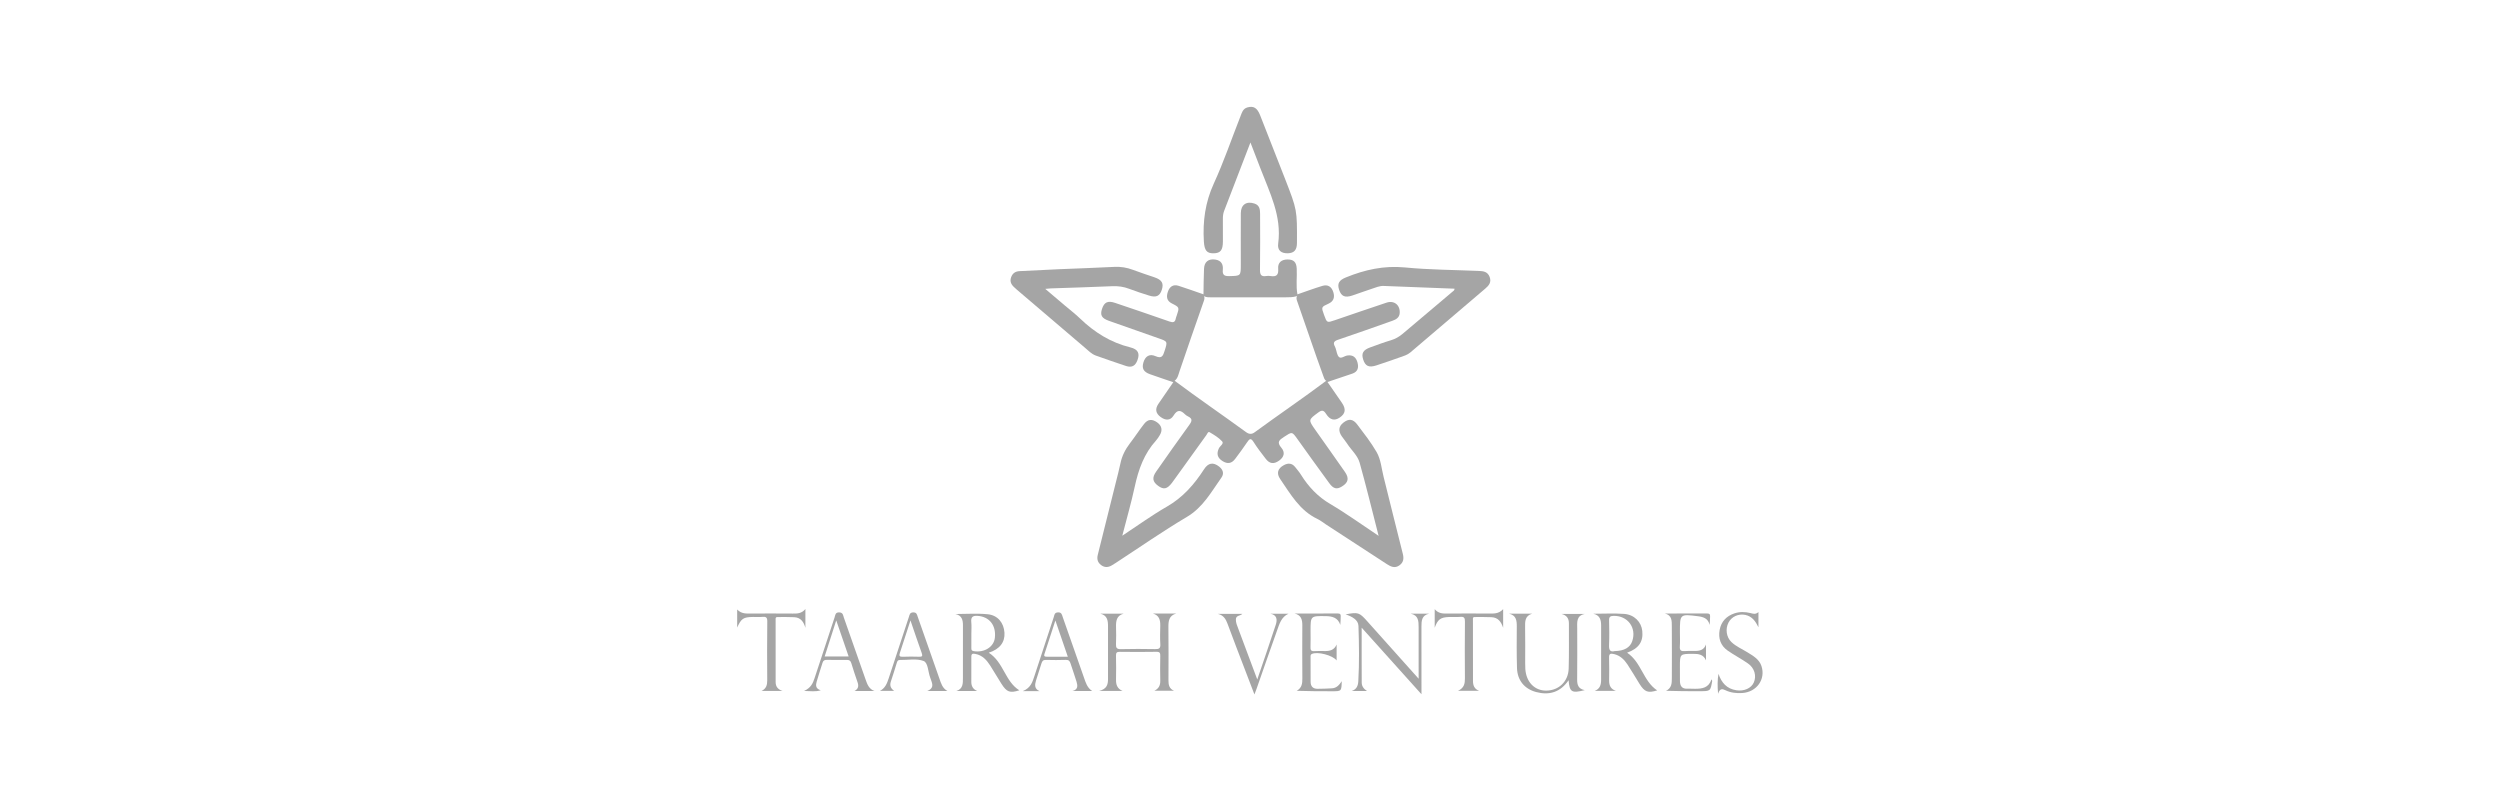 <svg width="234" height="75" viewBox="0 0 234 75" fill="none" xmlns="http://www.w3.org/2000/svg">
<path d="M121.769 44.432C121.611 44.178 121.412 43.95 121.225 43.714C120.929 43.339 120.563 43.326 120.172 43.536C119.597 43.846 119.451 44.291 119.829 44.842C120.8 46.257 121.654 47.79 123.311 48.574C123.597 48.71 123.848 48.917 124.115 49.092C126.019 50.332 127.922 51.573 129.827 52.812C130.186 53.045 130.562 53.213 130.974 52.925C131.368 52.649 131.419 52.293 131.303 51.835C130.69 49.437 130.109 47.032 129.505 44.631C129.308 43.852 129.252 43.006 128.851 42.314C128.328 41.407 127.672 40.575 127.039 39.736C126.63 39.195 126.24 39.169 125.735 39.564C125.293 39.909 125.244 40.338 125.597 40.849C125.758 41.081 125.944 41.294 126.097 41.531C126.482 42.129 127.072 42.628 127.263 43.311C127.883 45.529 128.427 47.767 129.039 50.156C127.46 49.106 126.029 48.067 124.513 47.175C123.341 46.486 122.473 45.56 121.769 44.432Z" fill="#A5A5A5"/>
<path d="M114.11 43.672C113.565 43.246 113.1 43.302 112.698 43.924C111.785 45.341 110.715 46.565 109.214 47.425C107.82 48.224 106.514 49.177 105.046 50.143C105.466 48.508 105.893 47.034 106.215 45.539C106.56 43.938 107.095 42.449 108.216 41.217C108.342 41.079 108.439 40.915 108.539 40.757C108.838 40.286 108.754 39.852 108.308 39.535C107.831 39.197 107.438 39.226 107.081 39.687C106.621 40.279 106.212 40.909 105.755 41.505C105.326 42.065 105.018 42.671 104.874 43.366C104.748 43.971 104.588 44.57 104.439 45.17C103.878 47.424 103.317 49.68 102.752 51.933C102.656 52.318 102.734 52.637 103.052 52.883C103.373 53.131 103.71 53.125 104.051 52.926C104.181 52.85 104.309 52.772 104.434 52.69C106.65 51.245 108.823 49.727 111.098 48.38C112.61 47.485 113.376 46.039 114.323 44.707C114.592 44.332 114.481 43.963 114.11 43.672Z" fill="#A5A5A5"/>
<path d="M106.463 33.721C106.702 33.092 106.541 32.697 105.797 32.514C103.957 32.061 102.432 31.104 101.086 29.805C100.627 29.364 100.116 28.975 99.629 28.562C99.065 28.083 98.503 27.604 97.837 27.039C98.104 27.015 98.227 26.998 98.35 26.994C100.265 26.927 102.18 26.874 104.094 26.789C104.65 26.765 105.17 26.831 105.689 27.032C106.3 27.268 106.926 27.467 107.552 27.664C108.215 27.873 108.551 27.716 108.742 27.135C108.944 26.52 108.76 26.2 108.068 25.96C107.394 25.727 106.714 25.511 106.048 25.258C105.476 25.041 104.903 24.948 104.287 24.981C102.6 25.073 100.91 25.12 99.221 25.194C97.964 25.249 96.707 25.322 95.449 25.377C95.047 25.395 94.78 25.567 94.641 25.95C94.498 26.348 94.652 26.641 94.941 26.898C95.026 26.973 95.106 27.053 95.191 27.125C97.305 28.929 99.418 30.734 101.536 32.535C101.863 32.812 102.161 33.139 102.581 33.286C103.52 33.615 104.456 33.952 105.402 34.258C105.943 34.431 106.263 34.248 106.463 33.721Z" fill="#A5A5A5"/>
<path d="M126.577 27.66C127.182 27.458 127.779 27.233 128.385 27.037C128.756 26.918 129.111 26.747 129.524 26.765C131.721 26.859 133.919 26.937 136.144 27.021C136.145 27.19 136.03 27.237 135.95 27.306C134.4 28.616 132.847 29.921 131.3 31.234C130.965 31.518 130.606 31.725 130.18 31.851C129.532 32.043 128.898 32.282 128.263 32.512C127.584 32.759 127.409 33.064 127.591 33.642C127.786 34.265 128.12 34.43 128.815 34.206C129.564 33.965 130.306 33.7 131.05 33.44C131.385 33.322 131.729 33.227 132.011 32.986C134.34 30.998 136.676 29.018 139.004 27.029C139.34 26.744 139.628 26.434 139.428 25.915C139.24 25.43 138.857 25.377 138.428 25.359C136.119 25.262 133.8 25.255 131.504 25.033C129.545 24.842 127.75 25.244 125.975 25.967C125.335 26.228 125.147 26.533 125.34 27.122C125.542 27.737 125.884 27.892 126.577 27.66Z" fill="#A5A5A5"/>
<path d="M113.611 23.709C114.244 23.692 114.46 23.414 114.464 22.596C114.468 21.901 114.471 21.206 114.461 20.511C114.458 20.244 114.484 19.986 114.579 19.739C115.377 17.657 116.179 15.578 117.041 13.335C117.388 14.236 117.679 14.982 117.963 15.73C118.831 18.011 119.988 20.216 119.638 22.798C119.55 23.444 119.928 23.73 120.559 23.706C121.136 23.685 121.391 23.391 121.395 22.743C121.412 19.648 121.412 19.648 120.286 16.753C120.137 16.369 119.986 15.985 119.835 15.602C119.206 13.995 118.58 12.387 117.945 10.782C117.67 10.089 117.329 9.89 116.753 10.055C116.323 10.178 116.233 10.568 116.098 10.91C115.274 13.003 114.547 15.141 113.611 17.183C112.809 18.936 112.567 20.719 112.682 22.599C112.734 23.441 112.954 23.726 113.611 23.709Z" fill="#A5A5A5"/>
<path d="M109.684 28.401C110.405 28.763 110.401 28.773 110.138 29.546C110.107 29.634 110.069 29.721 110.052 29.813C109.985 30.183 109.793 30.208 109.465 30.094C107.77 29.501 106.068 28.922 104.366 28.348C103.687 28.12 103.353 28.285 103.148 28.913C102.955 29.506 103.113 29.787 103.808 30.034C105.344 30.58 106.882 31.119 108.42 31.656C109.301 31.963 109.29 31.956 109.004 32.849C108.861 33.298 108.754 33.604 108.15 33.334C107.593 33.086 107.198 33.349 107.028 33.909C106.854 34.48 107.028 34.809 107.644 35.028C108.366 35.286 109.094 35.526 109.82 35.775C109.352 36.454 108.878 37.129 108.418 37.813C108.097 38.293 108.176 38.692 108.631 39.028C109.102 39.376 109.553 39.374 109.849 38.89C110.203 38.313 110.514 38.38 110.918 38.781C110.997 38.859 111.095 38.924 111.195 38.973C111.643 39.188 111.576 39.416 111.312 39.779C110.26 41.218 109.241 42.683 108.216 44.142C107.813 44.716 107.876 45.094 108.41 45.48C108.92 45.849 109.243 45.78 109.688 45.204C109.803 45.056 109.909 44.901 110.019 44.748C110.983 43.407 111.947 42.066 112.914 40.727C112.996 40.613 113.073 40.368 113.219 40.456C113.636 40.702 114.072 40.961 114.392 41.312C114.583 41.521 114.194 41.742 114.087 41.965C113.85 42.465 113.946 42.856 114.432 43.159C114.899 43.45 115.281 43.39 115.609 42.954C115.992 42.443 116.374 41.931 116.728 41.401C116.945 41.076 117.077 40.955 117.34 41.379C117.676 41.919 118.075 42.422 118.461 42.929C118.833 43.419 119.226 43.468 119.722 43.116C120.18 42.79 120.315 42.353 119.934 41.908C119.481 41.379 119.746 41.179 120.177 40.898C120.95 40.395 120.93 40.383 121.451 41.113C122.433 42.487 123.418 43.861 124.417 45.223C124.815 45.767 125.127 45.827 125.608 45.533C126.204 45.167 126.298 44.764 125.884 44.17C124.973 42.86 124.046 41.561 123.126 40.257C122.444 39.289 122.453 39.303 123.38 38.616C123.709 38.372 123.884 38.368 124.12 38.739C124.49 39.321 124.917 39.407 125.393 39.087C125.941 38.719 126.008 38.295 125.597 37.694C125.154 37.044 124.702 36.4 124.254 35.754C125.031 35.492 125.812 35.238 126.586 34.969C127.1 34.791 127.19 34.398 127.059 33.923C126.925 33.441 126.634 33.195 126.104 33.275C125.835 33.316 125.528 33.601 125.33 33.416C125.136 33.236 125.113 32.873 125.013 32.592C124.995 32.539 124.975 32.485 124.948 32.436C124.767 32.098 124.835 31.936 125.236 31.802C126.941 31.233 128.63 30.619 130.328 30.025C130.686 29.9 130.985 29.718 131.013 29.3C131.062 28.547 130.489 28.091 129.775 28.329C128.158 28.868 126.547 29.422 124.934 29.973C124.202 30.224 124.203 30.228 123.931 29.476C123.662 28.736 123.662 28.736 124.351 28.422C124.806 28.214 124.957 27.856 124.801 27.354C124.638 26.832 124.29 26.602 123.775 26.759C122.988 26.997 122.217 27.285 121.439 27.552C121.291 26.752 121.414 25.945 121.373 25.141C121.343 24.532 121.09 24.281 120.504 24.287C119.94 24.292 119.591 24.581 119.638 25.15C119.686 25.752 119.465 25.926 118.916 25.836C118.788 25.815 118.65 25.815 118.521 25.836C118.047 25.913 117.927 25.712 117.935 25.251C117.962 23.504 117.948 21.756 117.944 20.008C117.943 19.601 117.897 19.212 117.424 19.054C116.671 18.802 116.147 19.154 116.141 19.95C116.131 21.547 116.139 23.145 116.139 24.742C116.139 25.84 116.139 25.818 115.064 25.844C114.61 25.856 114.408 25.745 114.455 25.257C114.505 24.749 114.316 24.378 113.748 24.295C113.121 24.205 112.729 24.496 112.697 25.145C112.659 25.945 112.661 26.748 112.646 27.549C111.87 27.282 111.098 27.001 110.316 26.752C109.809 26.589 109.473 26.834 109.314 27.306C109.163 27.75 109.186 28.151 109.684 28.401ZM110.404 34.75C111.134 32.58 111.896 30.422 112.648 28.26C112.711 28.082 112.791 27.899 112.686 27.713C112.693 27.719 112.697 27.725 112.706 27.729C112.934 27.847 113.182 27.83 113.425 27.83C115.719 27.832 118.014 27.834 120.308 27.829C120.664 27.828 121.023 27.831 121.37 27.722C121.388 27.715 121.404 27.704 121.416 27.694C121.293 27.883 121.372 28.073 121.438 28.256C122.254 30.562 123.018 32.887 123.859 35.185C123.923 35.358 123.962 35.555 124.145 35.65C124.133 35.653 124.119 35.656 124.105 35.662C121.916 37.309 119.646 38.842 117.436 40.462C117.145 40.676 116.896 40.641 116.619 40.439C114.407 38.824 112.142 37.282 109.95 35.642C109.948 35.642 109.945 35.642 109.943 35.642C110.239 35.421 110.298 35.064 110.404 34.75Z" fill="#A5A5A5"/>
<path d="M110.103 57.425C109.689 57.425 109.275 57.425 108.863 57.425C108.543 57.425 108.224 57.425 107.905 57.425C108.497 57.59 108.612 58.024 108.601 58.557C108.588 59.139 108.57 59.723 108.606 60.303C108.631 60.697 108.473 60.763 108.127 60.757C107.056 60.738 105.984 60.732 104.913 60.76C104.521 60.77 104.44 60.623 104.457 60.274C104.482 59.749 104.476 59.221 104.461 58.696C104.447 58.13 104.504 57.619 105.169 57.441C104.444 57.441 103.72 57.441 102.995 57.441C103.66 57.602 103.713 58.101 103.71 58.654C103.701 60.288 103.702 61.922 103.71 63.556C103.712 64.066 103.604 64.49 102.886 64.669C103.724 64.669 104.394 64.669 105.064 64.669C104.579 64.46 104.449 64.092 104.46 63.613C104.477 62.862 104.473 62.11 104.457 61.36C104.451 61.088 104.538 61.008 104.808 61.011C105.955 61.025 107.101 61.031 108.248 61.009C108.579 61.004 108.605 61.145 108.601 61.407C108.588 62.177 108.583 62.947 108.601 63.717C108.611 64.153 108.456 64.456 108.046 64.655C108.662 64.655 109.279 64.655 109.895 64.655C109.428 64.462 109.367 64.095 109.368 63.678C109.374 62.025 109.383 60.372 109.363 58.72C109.357 58.127 109.412 57.611 110.103 57.425Z" fill="#A5A5A5"/>
<path d="M148.347 57.462C147.615 57.462 146.884 57.462 146.151 57.462C146.636 57.581 146.852 57.878 146.85 58.357C146.843 59.765 146.871 61.174 146.828 62.58C146.791 63.792 145.904 64.628 144.737 64.641C143.638 64.653 142.847 63.836 142.77 62.608C142.759 62.42 142.757 62.233 142.757 62.045C142.756 60.938 142.772 59.829 142.75 58.722C142.739 58.161 142.735 57.64 143.407 57.441C142.688 57.441 141.968 57.441 141.249 57.441C141.919 57.593 141.975 58.081 141.971 58.64C141.961 59.935 141.952 61.231 141.991 62.526C142.023 63.66 142.671 64.474 143.773 64.772C145.006 65.104 146.052 64.799 146.82 63.669C146.913 64.788 147.105 64.905 148.331 64.597C147.727 64.479 147.616 64.102 147.622 63.598C147.641 62.021 147.63 60.444 147.628 58.866C147.625 58.266 147.52 57.618 148.347 57.462Z" fill="#A5A5A5"/>
<path d="M132.783 58.702C132.783 59.998 132.784 61.295 132.784 62.591C132.784 62.859 132.784 63.127 132.784 63.528C131.104 61.649 129.53 59.887 127.955 58.129C127.229 57.319 127.117 57.285 125.949 57.505C126.538 57.706 127.134 58.009 127.152 58.587C127.208 60.312 127.237 62.042 127.137 63.77C127.113 64.189 126.975 64.529 126.516 64.676C126.993 64.676 127.471 64.676 127.948 64.676C127.659 64.49 127.46 64.243 127.457 63.897C127.446 62.216 127.453 60.537 127.453 58.752C129.33 60.841 131.137 62.852 133.05 64.982C133.05 64.684 133.05 64.543 133.05 64.4C133.05 62.484 133.057 60.566 133.048 58.65C133.045 58.096 133.079 57.591 133.76 57.442C133.189 57.442 132.617 57.442 132.046 57.442C132.77 57.59 132.783 58.142 132.783 58.702Z" fill="#A5A5A5"/>
<path d="M124.671 64.427C124.221 64.451 123.771 64.471 123.322 64.471C122.893 64.471 122.673 64.246 122.674 63.807C122.676 63.038 122.669 62.267 122.669 61.498C122.669 61.39 122.65 61.279 122.785 61.212C123.299 60.96 124.742 61.328 125.108 61.82C125.108 61.313 125.108 60.819 125.108 60.324C124.899 60.821 124.509 60.943 124.042 60.939C123.705 60.937 123.364 60.919 123.028 60.946C122.714 60.971 122.65 60.841 122.663 60.559C122.683 60.052 122.668 59.545 122.668 59.038C122.668 57.648 122.668 57.651 124.081 57.669C124.692 57.677 125.227 57.8 125.454 58.49C125.487 58.201 125.475 57.944 125.49 57.688C125.501 57.492 125.431 57.423 125.236 57.423C123.879 57.427 122.521 57.425 121.164 57.425C121.79 57.562 121.899 57.998 121.897 58.528C121.891 60.18 121.884 61.833 121.9 63.486C121.904 63.961 121.865 64.387 121.37 64.659C122.498 64.701 123.585 64.7 124.671 64.701C125.562 64.703 125.562 64.705 125.587 63.76C125.362 64.105 125.11 64.403 124.671 64.427Z" fill="#A5A5A5"/>
<path d="M158.648 64.47C158.404 64.469 158.159 64.453 157.916 64.462C157.424 64.48 157.252 64.192 157.243 63.761C157.233 63.31 157.24 62.859 157.24 62.408C157.24 61.197 157.24 61.203 158.479 61.199C158.989 61.198 159.446 61.256 159.68 61.811C159.68 61.314 159.68 60.817 159.68 60.32C159.529 60.755 159.207 60.905 158.808 60.924C158.433 60.943 158.055 60.915 157.681 60.943C157.346 60.968 157.207 60.876 157.233 60.513C157.265 60.064 157.24 59.611 157.24 59.16C157.24 57.47 157.24 57.466 158.934 57.68C159.43 57.743 159.886 57.881 160.016 58.489C160.06 58.212 160.047 57.959 160.064 57.707C160.079 57.484 159.995 57.419 159.776 57.42C158.454 57.428 157.131 57.425 155.809 57.425C156.523 57.576 156.477 58.143 156.482 58.635C156.499 60.251 156.486 61.867 156.484 63.483C156.484 63.947 156.473 64.405 155.941 64.658C157.031 64.696 158.079 64.7 159.126 64.696C160.098 64.693 160.099 64.689 160.262 63.744C160.267 63.719 160.24 63.688 160.197 63.585C159.936 64.391 159.313 64.474 158.648 64.47Z" fill="#A5A5A5"/>
<path d="M75.386 57.006C75.028 57.433 74.624 57.433 74.206 57.43C72.929 57.418 71.651 57.423 70.373 57.426C69.895 57.427 69.408 57.485 69 57.048C69 57.671 69 58.205 69 58.739C69.373 57.902 69.573 57.761 70.471 57.747C70.772 57.743 71.075 57.767 71.373 57.74C71.707 57.709 71.82 57.798 71.817 58.162C71.796 60.002 71.799 61.841 71.813 63.681C71.816 64.123 71.717 64.465 71.276 64.673C71.934 64.673 72.591 64.673 73.25 64.673C72.839 64.545 72.601 64.287 72.6 63.854C72.596 61.92 72.598 59.987 72.599 58.052C72.599 57.929 72.562 57.758 72.757 57.756C73.283 57.751 73.809 57.747 74.334 57.77C74.962 57.797 75.233 58.227 75.385 58.765C75.386 58.215 75.386 57.666 75.386 57.006Z" fill="#A5A5A5"/>
<path d="M139.299 57.427C138.002 57.421 136.706 57.418 135.408 57.429C135.011 57.432 134.631 57.418 134.288 57.019C134.288 57.411 134.288 57.69 134.288 57.97C134.288 58.231 134.288 58.493 134.288 58.755C134.57 57.986 134.817 57.783 135.618 57.752C135.976 57.739 136.335 57.772 136.689 57.739C137.051 57.706 137.121 57.849 137.118 58.186C137.101 59.951 137.101 61.718 137.116 63.483C137.12 63.968 137.055 64.39 136.472 64.657C137.207 64.657 137.824 64.657 138.44 64.657C137.992 64.49 137.872 64.145 137.871 63.744C137.864 61.846 137.866 59.95 137.867 58.053C137.867 57.933 137.82 57.757 138.02 57.755C138.545 57.749 139.072 57.749 139.597 57.769C140.232 57.793 140.518 58.217 140.695 58.764C140.695 58.218 140.695 57.671 140.695 57.017C140.269 57.482 139.781 57.429 139.299 57.427Z" fill="#A5A5A5"/>
<path d="M164.87 62.334C164.656 61.698 164.094 61.39 163.572 61.064C163.065 60.747 162.5 60.518 162.061 60.096C161.585 59.64 161.478 58.879 161.785 58.277C162.068 57.723 162.715 57.42 163.36 57.555C163.998 57.688 164.322 58.16 164.59 58.71C164.59 58.267 164.59 57.823 164.59 57.291C164.308 57.542 164.069 57.438 163.843 57.383C163.339 57.262 162.842 57.244 162.346 57.41C161.588 57.663 161.102 58.182 160.958 58.964C160.816 59.744 161.045 60.432 161.711 60.896C162.324 61.324 162.995 61.669 163.608 62.098C164.229 62.53 164.427 63.268 164.156 63.881C163.917 64.421 163.25 64.718 162.531 64.61C161.631 64.475 161.128 63.907 160.85 63.067C160.751 63.644 160.75 64.205 160.811 64.935C160.981 64.421 161.207 64.465 161.493 64.603C161.993 64.844 162.534 64.903 163.086 64.866C164.434 64.773 165.287 63.57 164.87 62.334Z" fill="#A5A5A5"/>
<path d="M119.414 58.47C118.865 60.153 118.283 61.825 117.68 63.6C117.058 61.935 116.476 60.379 115.894 58.823C115.789 58.544 115.664 58.273 115.678 57.96C115.694 57.583 116.098 57.656 116.28 57.461C115.494 57.461 114.744 57.461 113.993 57.461C114.511 57.575 114.737 57.943 114.898 58.385C115.162 59.104 115.433 59.821 115.706 60.537C116.257 61.981 116.81 63.423 117.415 65.001C117.519 64.723 117.574 64.585 117.624 64.445C118.261 62.629 118.887 60.81 119.538 58.999C119.754 58.4 119.925 57.749 120.605 57.444C120.037 57.444 119.468 57.444 118.901 57.444C119.537 57.557 119.565 58.008 119.414 58.47Z" fill="#A5A5A5"/>
<path d="M92.547 61.095C93.585 60.758 94.074 60.11 94.018 59.22C93.96 58.312 93.402 57.59 92.464 57.495C91.463 57.394 90.443 57.472 89.433 57.472C90.032 57.607 90.134 58.026 90.132 58.541C90.122 60.174 90.125 61.806 90.129 63.439C90.13 63.956 90.153 64.474 89.52 64.676C90.169 64.676 90.816 64.676 91.465 64.676C91.08 64.518 90.918 64.225 90.915 63.844C90.908 63.057 90.926 62.269 90.917 61.48C90.913 61.167 91.056 61.162 91.304 61.209C91.953 61.335 92.347 61.775 92.677 62.288C93.042 62.855 93.375 63.442 93.739 64.009C94.241 64.794 94.531 64.887 95.411 64.613C94.071 63.79 93.941 61.977 92.547 61.095ZM91.139 60.947C90.926 60.911 90.916 60.811 90.918 60.649C90.924 60.199 90.92 59.75 90.92 59.301C90.921 58.945 90.95 58.586 90.913 58.234C90.867 57.77 91.026 57.613 91.5 57.644C92.595 57.715 93.248 58.516 93.121 59.689C93.029 60.555 92.13 61.112 91.139 60.947Z" fill="#A5A5A5"/>
<path d="M152.297 61.093C153.394 60.696 153.819 60.063 153.718 59.065C153.633 58.22 152.971 57.529 152.024 57.461C151.066 57.392 150.1 57.446 149.136 57.446C149.755 57.584 149.866 58.026 149.865 58.552C149.861 60.243 149.861 61.933 149.864 63.624C149.865 64.085 149.762 64.476 149.27 64.664C149.929 64.664 150.587 64.664 151.246 64.664C150.762 64.501 150.612 64.162 150.615 63.706C150.621 62.992 150.634 62.278 150.609 61.565C150.595 61.165 150.752 61.145 151.081 61.224C151.656 61.362 152.032 61.744 152.336 62.201C152.731 62.793 153.083 63.414 153.462 64.017C153.94 64.779 154.255 64.884 155.112 64.621C153.803 63.76 153.637 61.983 152.297 61.093ZM151.138 60.942C150.7 61.059 150.588 60.831 150.608 60.371C150.642 59.602 150.63 58.831 150.611 58.062C150.603 57.74 150.719 57.652 151.031 57.645C152.351 57.616 153.204 58.759 152.778 60.01C152.576 60.607 152.031 60.926 151.138 60.942Z" fill="#A5A5A5"/>
<path d="M101.463 63.435C100.798 61.547 100.136 59.657 99.475 57.768C99.395 57.542 99.376 57.301 99.019 57.319C98.689 57.335 98.695 57.568 98.629 57.77C98.028 59.601 97.43 61.431 96.827 63.261C96.645 63.811 96.492 64.384 95.732 64.689C96.375 64.689 96.838 64.689 97.303 64.689C96.808 64.485 96.853 64.095 96.967 63.706C97.125 63.167 97.323 62.639 97.479 62.1C97.547 61.867 97.648 61.76 97.905 61.767C98.525 61.783 99.147 61.788 99.766 61.765C100.032 61.756 100.13 61.874 100.2 62.094C100.383 62.664 100.587 63.227 100.762 63.8C100.877 64.176 100.915 64.547 100.384 64.677C100.998 64.677 101.611 64.677 102.225 64.677C101.754 64.367 101.624 63.889 101.463 63.435ZM98.002 61.469C97.832 61.47 97.685 61.454 97.757 61.229C98.082 60.221 98.412 59.215 98.784 58.078L99.947 61.468C99.241 61.468 98.621 61.464 98.002 61.469Z" fill="#A5A5A5"/>
<path d="M87.926 63.509C87.245 61.586 86.575 59.661 85.901 57.738C85.828 57.531 85.807 57.314 85.48 57.319C85.155 57.325 85.141 57.538 85.071 57.75C84.443 59.669 83.809 61.586 83.177 63.505C83.025 63.967 82.854 64.417 82.358 64.667C82.777 64.667 83.196 64.667 83.694 64.667C83.321 64.403 83.272 64.113 83.395 63.76C83.59 63.194 83.76 62.621 83.937 62.051C83.983 61.902 84.026 61.77 84.225 61.773C84.975 61.788 85.793 61.617 86.45 61.869C86.872 62.032 86.863 62.885 87.066 63.422C87.112 63.544 87.153 63.669 87.195 63.792C87.313 64.137 87.338 64.457 86.793 64.677C87.53 64.677 88.104 64.677 88.678 64.677C88.204 64.416 88.079 63.945 87.926 63.509ZM86.016 61.47C85.51 61.453 85.001 61.452 84.495 61.473C84.189 61.486 84.14 61.379 84.229 61.113C84.547 60.157 84.854 59.199 85.22 58.072C85.607 59.199 85.928 60.168 86.275 61.129C86.383 61.428 86.298 61.48 86.016 61.47Z" fill="#A5A5A5"/>
<path d="M81.027 63.625C80.348 61.685 79.672 59.745 78.985 57.808C78.912 57.601 78.916 57.33 78.55 57.319C78.175 57.309 78.187 57.578 78.118 57.788C77.487 59.685 76.858 61.582 76.241 63.484C76.087 63.96 75.892 64.39 75.26 64.673C75.866 64.681 76.3 64.767 76.822 64.612C76.302 64.447 76.358 64.106 76.44 63.802C76.603 63.207 76.815 62.626 76.989 62.034C77.057 61.804 77.2 61.76 77.409 61.763C78.028 61.771 78.648 61.778 79.268 61.768C79.49 61.764 79.61 61.841 79.677 62.056C79.864 62.663 80.059 63.267 80.269 63.866C80.394 64.224 80.334 64.489 79.978 64.68C80.604 64.68 81.23 64.68 81.856 64.68C81.341 64.499 81.181 64.065 81.027 63.625ZM77.189 61.447C77.541 60.35 77.887 59.27 78.272 58.068C78.68 59.255 79.049 60.332 79.433 61.447C78.661 61.447 77.953 61.447 77.189 61.447Z" fill="#A5A5A5"/>
</svg>
